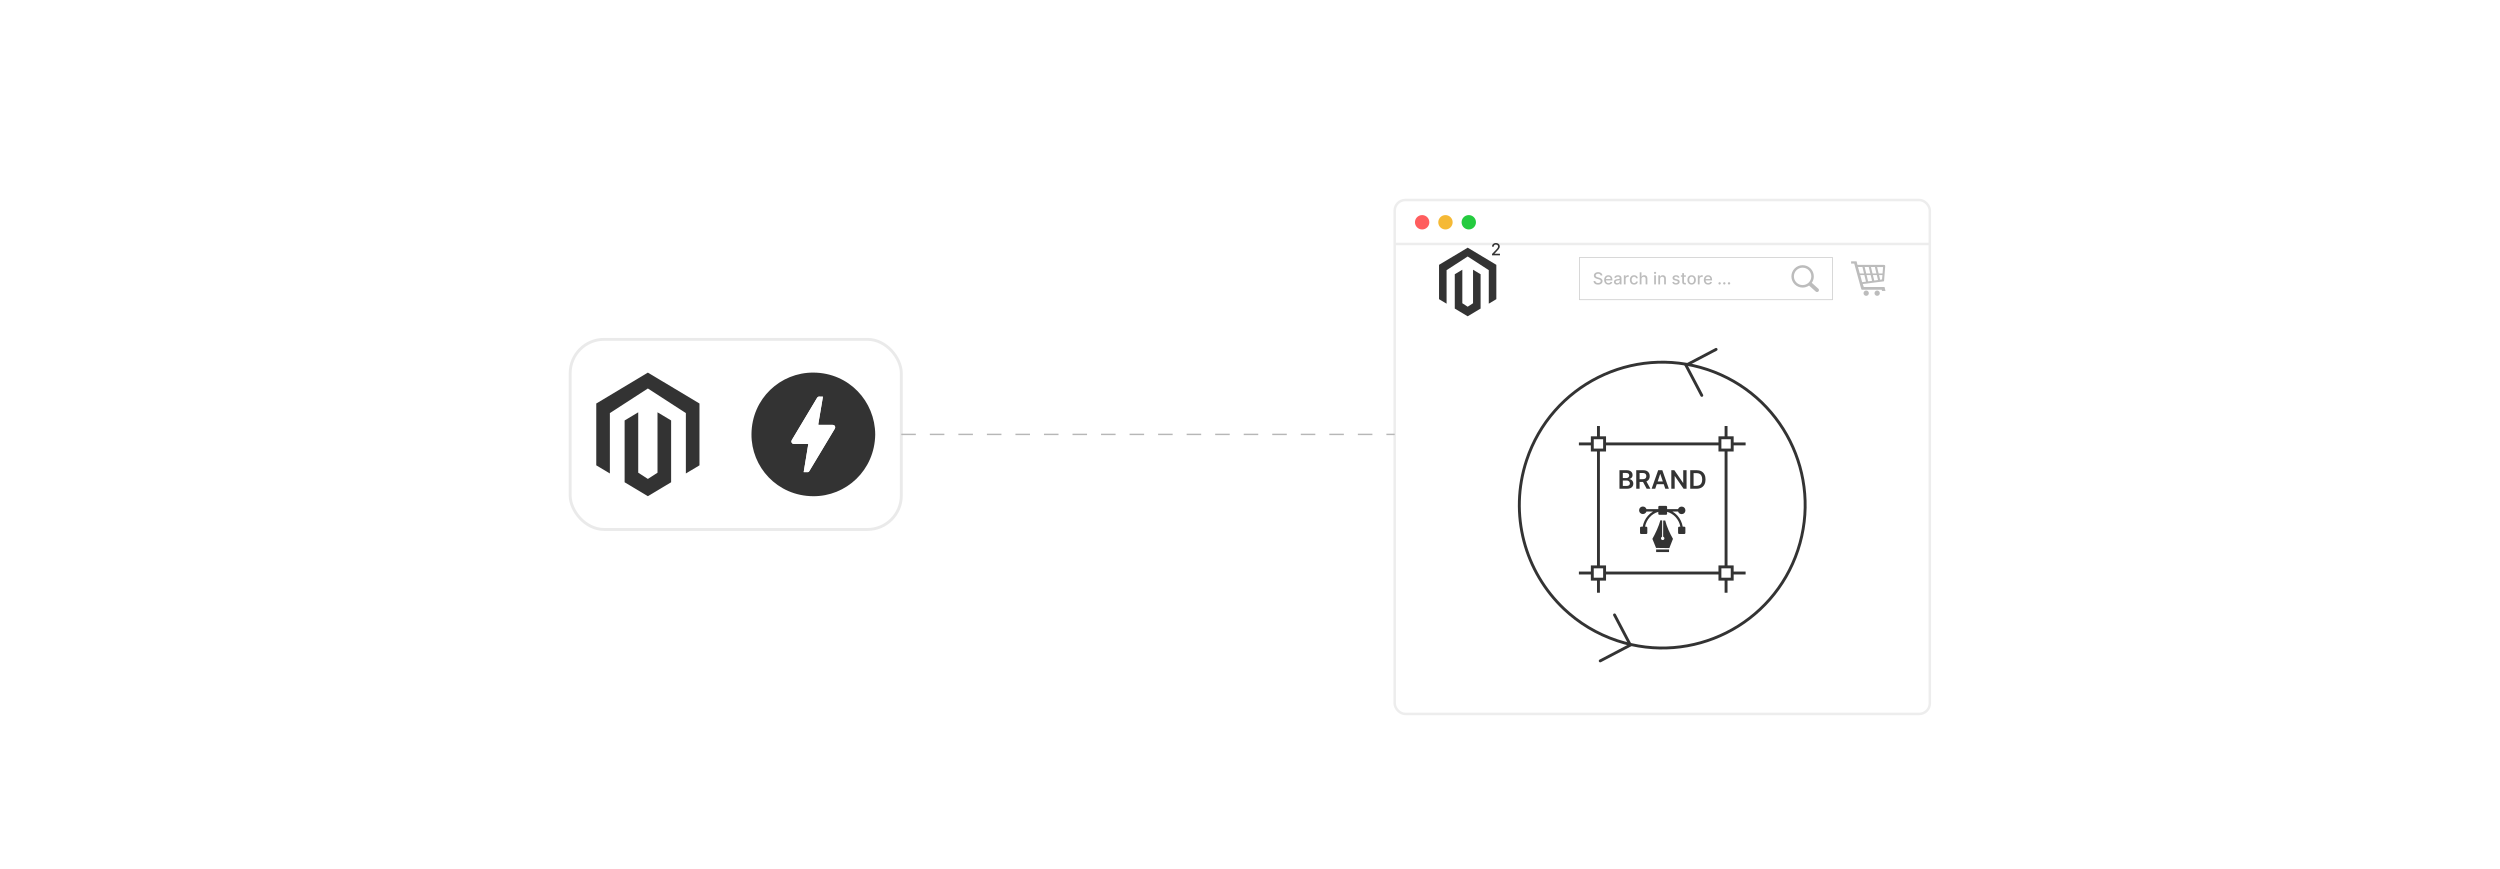 <?xml version="1.0" encoding="UTF-8"?><svg id="_04-Consistent-Branding" xmlns="http://www.w3.org/2000/svg" xmlns:xlink="http://www.w3.org/1999/xlink" viewBox="0 0 860 298.867"><defs><filter id="drop-shadow-1" filterUnits="userSpaceOnUse"><feOffset dx="0" dy="7.76"/><feGaussianBlur result="blur" stdDeviation="6.035"/><feFlood flood-color="#000" flood-opacity=".05"/><feComposite in2="blur" operator="in"/><feComposite in="SourceGraphic"/></filter></defs><rect x="196.144" y="116.738" width="113.904" height="65.391" rx="11.635" ry="11.635" fill="#fff" stroke="#eaeaea" stroke-miterlimit="10"/><path d="M301.077,149.487c-.192,12.347-10.045,21.298-21.359,21.21-12.393-.097-21.302-10.071-21.211-21.336.1-12.284,9.966-21.26,21.317-21.19,12.284.075,21.218,9.935,21.252,21.317ZM276.466,162.416c.476,0,.869-.021,1.258.006.33.023.516-.094.689-.383,2.883-4.819,5.776-9.631,8.675-14.44.205-.34.321-.661.103-1.029-.208-.352-.534-.416-.914-.413-1.488.011-2.975.004-4.463.005-.194 0-.377.018-.325-.286.434-2.519.862-5.039,1.289-7.559.102-.602.194-1.206.301-1.869-.419,0-.775.036-1.121-.009-.48-.063-.721.151-.956.548-1.796,3.032-3.616,6.05-5.429,9.072-1.021,1.703-2.043,3.406-3.063,5.109-.207.345-.39.697-.167,1.108.225.415.608.436,1.021.433,1.409-.011,2.817-.005,4.226-.005.14,0,.28,0,.472,0-.534,3.249-1.059,6.44-1.597,9.711Z" fill="#333" stroke-width="0"/><path d="M276.466,162.416c.538-3.271,1.063-6.463,1.597-9.711-.193,0-.333,0-.472,0-1.409 0-2.817-.005-4.226.005-.413.003-.796-.019-1.021-.433-.223-.41-.04-.762.167-1.108,1.02-1.703,2.042-3.406,3.063-5.109,1.812-3.022,3.632-6.04,5.429-9.072.235-.396.475-.61.956-.548.346.045.702.009,1.121.009-.106.664-.199,1.267-.301,1.869-.427,2.52-.855,5.04-1.289,7.559-.052.304.131.286.325.286,1.488-.001,2.975.006,4.463-.005.381-.003.707.061.914.413.217.368.102.689-.103,1.029-2.899,4.809-5.792,9.621-8.675,14.44-.173.289-.359.406-.689.383-.39-.027-.783-.006-1.258-.006Z" fill="#fff" stroke-width="0"/><g id="LOGO"><polygon points="240.619 138.808 240.619 160.071 235.937 162.876 235.937 142.101 222.867 133.638 209.796 142.101 209.796 162.876 205.114 160.071 205.114 138.808 222.867 128.176 240.619 138.808" fill="#333" stroke-width="0"/><polygon points="230.865 144.637 230.865 165.9 227.626 167.839 222.867 170.691 218.103 167.839 214.868 165.9 214.868 144.637 219.55 141.831 219.55 162.607 222.867 164.753 226.183 162.607 226.183 141.831 230.865 144.637" fill="#333" stroke-width="0"/></g><g filter="url(#drop-shadow-1)"><rect x="479.774" y="61.038" width="184.083" height="176.792" rx="3.653" ry="3.653" fill="#fff" stroke="#ededed" stroke-miterlimit="10" stroke-width=".862"/><line x1="479.774" y1="76.162" x2="663.856" y2="76.162" fill="none" stroke="#ededed" stroke-miterlimit="10" stroke-width=".862"/><circle cx="489.217" cy="68.701" r="2.473" fill="#ff5d5e" stroke-width="0"/><circle cx="497.238" cy="68.701" r="2.473" fill="#f5b935" stroke-width="0"/><circle cx="505.259" cy="68.701" r="2.473" fill="#24cb3f" stroke-width="0"/></g><g id="LOGO-2"><polygon points="514.739 91.104 514.739 102.91 512.14 104.468 512.14 92.932 504.883 88.234 497.626 92.932 497.626 104.468 495.026 102.91 495.026 91.104 504.883 85.201 514.739 91.104" fill="#333" stroke-width="0"/><polygon points="509.324 94.341 509.324 106.147 507.526 107.223 504.883 108.807 502.238 107.223 500.442 106.147 500.442 94.341 503.041 92.783 503.041 104.318 504.883 105.51 506.724 104.318 506.724 92.783 509.324 94.341" fill="#333" stroke-width="0"/></g><path d="M513.249,87.825v-.457l1.412-1.463c.15-.159.275-.299.374-.419s.172-.235.221-.343c.049-.109.073-.224.073-.347,0-.139-.032-.258-.098-.359-.065-.102-.154-.18-.267-.234-.113-.055-.24-.083-.381-.083-.149,0-.28.03-.392.091-.111.061-.197.147-.257.259-.06.112-.09.242-.09.392h-.601c0-.254.058-.476.175-.666.117-.19.277-.338.481-.443.203-.105.435-.158.694-.158.263,0,.493.052.694.156.2.104.356.245.47.424.112.179.169.38.169.605,0,.155-.029.306-.087.454-.058.148-.158.313-.301.494-.143.182-.341.401-.595.66l-.829.868v.031h1.879v.54h-2.747Z" fill="#333" stroke-width="0"/><rect x="543.361" y="88.554" width="86.975" height="14.569" fill="#fff" stroke="#bcbcbc" stroke-miterlimit="10" stroke-width=".202"/><path d="M550.607,94.767c-.021-.193-.111-.342-.269-.449-.157-.106-.355-.16-.594-.16-.172,0-.319.027-.444.081s-.222.127-.29.22c-.068.093-.102.199-.102.316,0,.099.023.185.07.257.047.072.108.132.185.18.077.048.159.088.248.12.088.032.173.058.254.078l.407.106c.133.033.27.077.409.132s.27.129.389.22c.12.091.217.204.29.338.074.134.111.295.111.482,0,.236-.06.446-.183.629-.121.183-.297.328-.526.434-.231.105-.509.159-.834.159-.312,0-.582-.05-.81-.149-.228-.099-.406-.24-.535-.422-.129-.182-.2-.399-.214-.65h.631c.013.151.061.276.148.376.086.1.196.173.331.222.136.048.283.072.445.072.178,0,.336-.028.475-.085.14-.056.249-.135.329-.236s.12-.219.12-.355c0-.123-.035-.225-.104-.303-.07-.079-.164-.144-.283-.196-.119-.051-.253-.097-.402-.136l-.492-.134c-.334-.091-.599-.225-.793-.401-.194-.177-.292-.41-.292-.701,0-.24.065-.45.195-.629s.307-.318.529-.418c.223-.1.474-.149.753-.149.282,0,.532.05.748.148.217.099.388.235.513.408.124.173.19.372.195.596h-.607Z" fill="#bcbcbc" stroke-width="0"/><path d="M553.321,97.904c-.309,0-.573-.066-.795-.198s-.393-.319-.513-.56c-.12-.241-.181-.523-.181-.848,0-.32.06-.603.181-.847.12-.245.288-.435.505-.572.216-.137.47-.206.76-.206.177,0,.348.029.513.087.166.059.315.15.446.275s.235.287.311.485c.076.199.114.44.114.724v.216h-2.486v-.456h1.89c0-.16-.032-.303-.098-.427s-.156-.222-.274-.294c-.117-.072-.254-.108-.412-.108-.171,0-.319.042-.446.125s-.225.192-.293.326c-.069.134-.103.279-.103.435v.356c0,.209.037.387.111.533s.178.258.31.335.288.115.466.115c.115,0,.221-.017.315-.05.096-.033.178-.083.247-.149.068-.066.122-.148.158-.247l.576.104c-.046.17-.129.318-.247.445-.119.127-.268.225-.446.295-.178.07-.382.104-.609.104Z" fill="#bcbcbc" stroke-width="0"/><path d="M556.251,97.91c-.198,0-.378-.037-.538-.111-.16-.074-.286-.182-.379-.323-.094-.141-.14-.315-.14-.519,0-.177.034-.322.102-.436.068-.114.159-.204.275-.271.115-.066.244-.117.387-.151.143-.034.287-.06.435-.077.186-.021.339-.04.456-.054.116-.015.201-.038.254-.07.053-.033.079-.085.079-.159v-.015c0-.178-.05-.315-.149-.413s-.248-.146-.444-.146c-.205,0-.366.045-.483.135s-.199.19-.243.3l-.572-.13c.067-.19.167-.344.298-.461s.282-.203.453-.256c.171-.054.351-.081.539-.081.125,0,.258.015.398.044.141.029.273.082.395.16.123.077.224.188.303.331.079.144.118.329.118.557v2.076h-.595v-.428h-.024c-.039.079-.099.156-.177.232-.079.076-.18.139-.304.189-.123.05-.272.076-.443.076ZM556.383,97.422c.169,0,.312-.033.433-.1s.212-.154.275-.262c.062-.108.095-.224.095-.347v-.403c-.022.021-.064.042-.126.06-.061.018-.132.034-.21.047-.079.013-.156.024-.231.035-.074.01-.137.019-.188.025-.118.015-.226.04-.322.075s-.175.086-.232.152c-.058.065-.086.153-.086.261,0,.151.056.265.167.341s.253.115.425.115Z" fill="#bcbcbc" stroke-width="0"/><path d="M558.604,97.841v-3.127h.588v.497h.033c.057-.169.157-.301.302-.398.144-.097.309-.146.492-.146.038,0,.083.002.135.004.053.002.094.006.123.01v.582c-.024-.007-.067-.015-.13-.023s-.125-.013-.188-.013c-.144,0-.272.03-.384.09-.111.06-.2.144-.266.251-.065.106-.098.228-.098.363v1.91h-.608Z" fill="#bcbcbc" stroke-width="0"/><path d="M562.124,97.904c-.303,0-.564-.069-.781-.206s-.385-.328-.502-.571c-.116-.243-.175-.521-.175-.835,0-.317.06-.598.18-.842.119-.243.287-.434.505-.571.217-.137.473-.206.767-.206.238,0,.449.044.636.131.185.087.336.21.451.367.114.158.183.341.204.552h-.593c-.032-.146-.106-.273-.223-.378s-.271-.159-.465-.159c-.17,0-.318.044-.445.133s-.226.215-.296.378-.105.356-.105.579c0,.228.034.425.103.59s.167.294.294.385.276.136.449.136c.115,0,.22-.021.315-.064.094-.043.174-.104.238-.184s.109-.176.135-.289h.593c-.021.202-.088.383-.197.541-.11.159-.257.284-.44.374-.185.091-.399.136-.646.136Z" fill="#bcbcbc" stroke-width="0"/><path d="M564.67,95.985v1.856h-.608v-4.169h.601v1.551h.039c.073-.169.185-.302.335-.401.151-.099.348-.148.591-.148.215,0,.402.044.562.132.161.088.286.22.375.394s.133.392.133.652v1.989h-.608v-1.915c0-.23-.059-.408-.177-.534-.118-.127-.282-.19-.493-.19-.144,0-.273.03-.386.091s-.202.15-.267.268c-.065.117-.097.259-.097.424Z" fill="#bcbcbc" stroke-width="0"/><path d="M569.338,94.232c-.106,0-.196-.036-.273-.107-.075-.071-.112-.156-.112-.255,0-.1.037-.186.112-.257.076-.071.166-.107.273-.107.105,0,.196.036.272.107s.113.156.113.255c0,.101-.038.186-.113.257s-.166.107-.272.107ZM569.03,97.841v-3.127h.608v3.127h-.608Z" fill="#bcbcbc" stroke-width="0"/><path d="M571.065,95.985v1.856h-.608v-3.127h.584v.509h.039c.071-.166.185-.299.339-.399.154-.1.349-.15.583-.15.213,0,.399.044.56.133s.285.221.373.396c.088.175.132.392.132.649v1.989h-.608v-1.915c0-.227-.059-.404-.177-.532-.118-.128-.28-.192-.486-.192-.142,0-.267.03-.376.091s-.195.15-.259.268c-.062.117-.095.259-.095.424Z" fill="#bcbcbc" stroke-width="0"/><path d="M577.743,95.478l-.552.098c-.022-.071-.059-.138-.108-.202s-.116-.116-.2-.157c-.085-.041-.19-.061-.316-.061-.172,0-.315.039-.431.115-.116.077-.174.175-.174.296,0,.104.039.189.116.252.077.064.202.116.375.157l.496.114c.288.066.502.169.644.307.142.139.212.318.212.54,0,.187-.054.354-.162.499-.107.146-.258.26-.45.343-.191.083-.414.124-.666.124-.351,0-.636-.075-.857-.225-.221-.15-.356-.364-.407-.641l.589-.089c.036.153.111.269.226.347s.263.117.446.117c.199,0,.358-.042.477-.125.12-.084.18-.185.18-.306,0-.098-.036-.18-.109-.247-.072-.066-.184-.117-.332-.15l-.529-.116c-.292-.066-.508-.172-.646-.317-.14-.145-.209-.329-.209-.552,0-.185.052-.346.154-.484.103-.139.246-.247.428-.325s.391-.117.625-.117c.338,0,.605.073.798.219.194.146.322.341.385.585Z" fill="#bcbcbc" stroke-width="0"/><path d="M579.932,94.714v.489h-1.708v-.489h1.708ZM578.682,93.965h.608v2.958c0,.118.018.206.053.266s.081.099.138.12.117.031.185.031c.049,0,.091-.003.128-.01.036-.007.065-.012.085-.017l.11.503c-.035.014-.086.027-.15.042-.065.015-.146.022-.244.023-.16.003-.31-.025-.448-.085-.139-.06-.25-.152-.336-.277-.086-.124-.128-.281-.128-.47v-3.084Z" fill="#bcbcbc" stroke-width="0"/><path d="M581.921,97.904c-.293,0-.549-.067-.768-.201-.219-.135-.389-.323-.509-.564-.121-.242-.182-.524-.182-.847,0-.324.06-.608.182-.851.12-.243.29-.432.509-.566s.475-.202.768-.202.549.067.768.202c.218.134.388.323.509.566.12.243.181.526.181.851,0,.323-.06.606-.181.847-.121.241-.291.429-.509.564-.219.134-.475.201-.768.201ZM581.923,97.393c.19,0,.348-.05.472-.151.125-.1.218-.234.278-.401s.091-.351.091-.552c0-.199-.03-.383-.091-.551-.06-.168-.153-.302-.278-.404-.124-.102-.282-.153-.472-.153-.191,0-.35.051-.476.153-.126.102-.219.236-.279.404-.06.168-.09.352-.09.551,0,.201.03.385.09.552.06.167.153.301.279.401.126.101.284.151.476.151Z" fill="#bcbcbc" stroke-width="0"/><path d="M584.056,97.841v-3.127h.588v.497h.033c.057-.169.157-.301.302-.398.144-.097.309-.146.492-.146.038,0,.083.002.135.004.053.002.094.006.123.01v.582c-.024-.007-.067-.015-.13-.023s-.125-.013-.188-.013c-.144,0-.272.03-.384.09-.111.06-.2.144-.266.251-.065.106-.098.228-.098.363v1.91h-.608Z" fill="#bcbcbc" stroke-width="0"/><path d="M587.606,97.904c-.309,0-.573-.066-.795-.198s-.393-.319-.513-.56c-.12-.241-.181-.523-.181-.848,0-.32.06-.603.181-.847.12-.245.288-.435.505-.572.216-.137.47-.206.76-.206.177,0,.348.029.513.087.166.059.315.15.446.275s.235.287.311.485c.076.199.114.44.114.724v.216h-2.486v-.456h1.89c0-.16-.032-.303-.098-.427s-.156-.222-.274-.294c-.117-.072-.254-.108-.412-.108-.171,0-.319.042-.446.125s-.225.192-.293.326c-.069.134-.103.279-.103.435v.356c0,.209.037.387.111.533s.178.258.31.335.288.115.466.115c.115,0,.221-.017.315-.05.096-.033.178-.083.247-.149.068-.066.122-.148.158-.247l.576.104c-.046.17-.129.318-.247.445-.119.127-.268.225-.446.295-.178.07-.382.104-.609.104Z" fill="#bcbcbc" stroke-width="0"/><path d="M591.545,97.88c-.111,0-.207-.04-.287-.119-.08-.079-.12-.175-.12-.288,0-.111.04-.206.12-.286.08-.08.176-.119.287-.119s.207.04.287.119c.08.079.12.175.12.286,0,.075-.019.143-.057.205-.037.062-.086.111-.147.148-.06.037-.129.055-.203.055Z" fill="#bcbcbc" stroke-width="0"/><path d="M593.167,97.88c-.111,0-.207-.04-.287-.119-.08-.079-.12-.175-.12-.288,0-.111.04-.206.12-.286.08-.08.176-.119.287-.119s.207.04.287.119c.08.079.12.175.12.286,0,.075-.019.143-.057.205-.037.062-.086.111-.147.148-.06.037-.129.055-.203.055Z" fill="#bcbcbc" stroke-width="0"/><path d="M594.79,97.88c-.111,0-.207-.04-.287-.119-.08-.079-.12-.175-.12-.288,0-.111.04-.206.12-.286.08-.08.176-.119.287-.119s.207.04.287.119c.08.079.12.175.12.286,0,.075-.019.143-.057.205-.037.062-.086.111-.147.148-.06.037-.129.055-.203.055Z" fill="#bcbcbc" stroke-width="0"/><path d="M620.097,91.216h.001v.001c1.065 0,2.029.432,2.727,1.13.697.697,1.128,1.66,1.129,2.724h.001v.006h-.001c-0.0.429-.071.842-.2,1.226-.022.065-.044.127-.068.186v.001c-.112.282-.256.549-.428.795l2.244,2.017.001.001.012.011.001.001c.127.121.196.282.204.446.009.162-.042.328-.153.461l-.001.001-.013.016-.003.003-.011.012-.001.002c-.121.127-.282.196-.446.204-.162.009-.328-.042-.461-.153l-.001-.001-.016-.013-.002-.002-2.295-2.063c-.068.048-.137.093-.207.136-.095.058-.194.113-.294.163-.517.258-1.101.403-1.719.403v.001h-.001v-.001c-1.065-0-2.029-.432-2.727-1.13-.697-.697-1.128-1.66-1.129-2.724h-.001v-.004h.001c0-1.065.432-2.029,1.13-2.727.697-.697,1.66-1.128,2.724-1.129v-.001h.003ZM620.099,92.081v.001h-.004v-.001c-.825.001-1.572.336-2.113.876-.541.541-.876,1.289-.877,2.115h.001v.004h-.001c.001.825.335,1.572.876,2.113.541.541,1.289.876,2.115.877v-.001h.004v.001c.825-.001,1.572-.336,2.113-.876.541-.541.876-1.289.877-2.114h-.001v-.004h.001c-.001-.825-.336-1.572-.876-2.113-.541-.541-1.289-.876-2.114-.877h0Z" fill="#bcbcbc" stroke-width="0"/><path d="M638.968,91.122h9.009c.589,0,.557.238.506.847l-.335,4.271c-.057.681-.009.516-.73.619l-6.626.843.35,1.017h7.137c.097.361.228.949.324,1.352h-1.186l-.114-.411h-5.703c-1.308-.022-1.177.332-1.491-.799l-2.248-8.172h-1.08v-.783h1.894c.088.329.209.883.292,1.217h0ZM641.967,99.94c.505,0,.915.41.915.915,0,.506-.409.915-.915.915s-.915-.409-.915-.915c0-.505.409-.915.915-.915h0ZM645.742,99.94c.505,0,.915.41.915.915,0,.506-.41.915-.915.915-.506,0-.915-.409-.915-.915,0-.505.409-.915.915-.915h0ZM639.757,94.064h1.458l-.529-2.212c-.521,0-1.035-.001-1.538-.001l.178.662.006-.001.426,1.552h0ZM641.447,91.853l.529,2.211h1.404l-.531-2.209-1.402-.002h0ZM643.613,91.856l.531,2.208h1.343l-.529-2.206-1.345-.002h0ZM645.722,91.859l.529,2.206h1.344l.149-1.773c.042-.494.128-.432-.35-.432-.546-.001-1.106-.002-1.671-.002h0ZM647.548,94.626h-1.163l.383,1.599.095-.013c.586-.084.547.05.594-.503l.091-1.083h0ZM646.03,96.327l-.407-1.7h-1.342l.451,1.877,1.299-.177h0ZM643.992,96.604l-.476-1.978h-1.405l.518,2.164,1.363-.185h0ZM641.891,96.891l-.542-2.264h-1.438l.672,2.443,1.307-.179h0Z" fill="#bcbcbc" fill-rule="evenodd" stroke-width="0"/><line x1="549.865" y1="146.551" x2="549.865" y2="203.9" fill="none" stroke="#333" stroke-miterlimit="10"/><line x1="593.765" y1="146.551" x2="593.765" y2="203.9" fill="none" stroke="#333" stroke-miterlimit="10"/><line x1="600.49" y1="152.705" x2="543.14" y2="152.705" fill="none" stroke="#333" stroke-miterlimit="10"/><line x1="600.49" y1="197.118" x2="543.14" y2="197.118" fill="none" stroke="#333" stroke-miterlimit="10"/><rect x="547.753" y="150.593" width="4.224" height="4.224" fill="#fff" stroke="#333" stroke-miterlimit="10"/><rect x="547.753" y="195.006" width="4.224" height="4.224" fill="#fff" stroke="#333" stroke-miterlimit="10"/><rect x="591.653" y="195.006" width="4.224" height="4.224" fill="#fff" stroke="#333" stroke-miterlimit="10"/><rect x="591.653" y="150.593" width="4.224" height="4.224" fill="#fff" stroke="#333" stroke-miterlimit="10"/><path d="M570.773,174.022h2.391c.177,0,.32.143.32.32h0v.794h3.778c.064-.184.168-.351.306-.488h0c.503-.506,1.322-.508,1.828-.005.002.002.003.003.005.005h0c.506.503.508,1.322.005,1.828-.002.002-.003.003-.005.005h0c-.503.506-1.322.508-1.828.005-.002-.002-.003-.003-.005-.005h0c-.141-.144-.246-.318-.306-.51h-1.95c.63.364,1.2.824,1.688,1.363.976,1.078,1.62,2.413,1.856,3.848h.524c.211-.005.385.163.39.373,0,.004 0.0.007,0,.011v1.752c.002.211-.168.383-.379.385-.001,0-.002,0-.003,0h-1.741c-.212,0-.385-.172-.385-.385v-1.752c0-.212.172-.385.385-.385h.401c-.23-1.231-.797-2.374-1.638-3.302-.784-.866-1.799-1.492-2.925-1.803v.683c.003.177-.138.323-.315.326-.002,0-.004,0-.006,0h-2.391c-.175.002-.319-.139-.32-.315,0-.002,0-.004,0-.006v-.688c-1.156.321-2.193.974-2.981,1.878-.802.916-1.346,2.03-1.574,3.226h.393c.212,0,.385.172.385.385h0v1.752c0,.212-.172.385-.385.385h-1.733c-.212.003-.387-.167-.39-.379,0-.002,0-.004,0-.006v-1.752c0-.212.172-.385.385-.385.002,0,.004,0,.006,0h.532c.238-1.392.857-2.691,1.789-3.753.499-.578,1.089-1.07,1.747-1.457h-2.254c-.064.183-.169.349-.306.485h0c-.242.244-.572.382-.917.382-.345-.001-.675-.138-.919-.382h0c-.506-.503-.508-1.322-.005-1.828.002-.002.003-.003.005-.005h0c.503-.506,1.322-.508,1.828-.005.002.002.003.003.005.005h0c.142.144.248.32.309.513h4.082v-.794c-.002-.175.139-.319.315-.32.002,0,.004,0,.006,0ZM575.496,185.373l-1.24,3.171-4.572-.059-1.265-3.112c1.087-1.95,2.193-4.316,2.761-6.408l.602.067-.022,5.606c-.307.111-.465.45-.354.757s.45.465.757.354.465-.45.354-.757c-.065-.18-.213-.317-.397-.368l.017-5.547.691-.039c.504,2.092,1.599,4.458,2.669,6.327v.008ZM574.147,189.904h-4.441v-.886h4.441v.886Z" fill="#333" fill-rule="evenodd" stroke-width="0"/><path d="M557.093,168.131v-6.386h2.444c.462,0,.846.072,1.152.217s.536.341.69.591c.152.249.229.532.229.848,0,.26-.05.481-.149.665s-.233.333-.402.447c-.168.115-.356.197-.565.247v.062c.227.012.444.082.653.207.209.126.38.303.513.532.134.229.2.505.2.83,0,.331-.08.627-.24.89-.16.263-.401.47-.724.622s-.728.228-1.216.228h-2.585ZM558.25,164.461h1.144c.2,0,.38-.037.54-.111s.286-.179.379-.315c.092-.136.139-.298.139-.485,0-.247-.087-.451-.261-.611-.174-.16-.431-.24-.771-.24h-1.169v1.762ZM558.25,167.164h1.244c.419,0,.723-.081.908-.242.186-.161.279-.368.279-.622,0-.19-.047-.36-.141-.513-.093-.153-.227-.273-.398-.362-.173-.088-.379-.132-.618-.132h-1.274v1.871Z" fill="#333" stroke-width="0"/><path d="M562.864,168.131v-6.386h2.394c.49,0,.902.085,1.236.255.334.171.586.409.758.716s.257.664.257,1.071c0,.409-.086.764-.26,1.065-.174.301-.429.532-.766.695-.337.164-.75.245-1.241.245h-1.705v-.96h1.55c.286,0,.521-.04.704-.12s.318-.197.407-.352c.088-.155.132-.345.132-.572s-.044-.42-.134-.582c-.089-.161-.226-.284-.408-.368s-.419-.127-.708-.127h-1.06v5.419h-1.157ZM566.163,165.237l1.581,2.894h-1.291l-1.553-2.894h1.263Z" fill="#333" stroke-width="0"/><path d="M569.396,168.131h-1.235l2.248-6.386h1.429l2.251,6.386h-1.234l-1.706-5.076h-.05l-1.702,5.076ZM569.437,165.627h3.368v.929h-3.368v-.929Z" fill="#333" stroke-width="0"/><path d="M580.179,161.745v6.386h-1.029l-3.009-4.35h-.053v4.35h-1.157v-6.386h1.035l3.006,4.353h.056v-4.353h1.151Z" fill="#333" stroke-width="0"/><path d="M583.6,168.131h-2.164v-6.386h2.208c.634,0,1.179.127,1.635.382.456.255.808.62,1.053,1.096s.368,1.045.368,1.708c0,.665-.124,1.237-.37,1.715-.246.478-.601.845-1.063,1.101-.462.255-1.018.383-1.666.383ZM582.593,167.13h.95c.445,0,.816-.082,1.113-.245.298-.163.52-.407.671-.733.149-.325.225-.732.225-1.221,0-.488-.075-.894-.225-1.218-.15-.323-.371-.565-.663-.726s-.654-.242-1.086-.242h-.985v4.384Z" fill="#333" stroke-width="0"/><path d="M538.031,209.475c-13.421-12.71-19.074-32.495-12.868-51.198,8.549-25.765,36.366-39.721,62.131-31.172s39.721,36.366,31.172,62.131c-8.549,25.765-36.366,39.721-62.131,31.172-7.062-2.343-13.237-6.134-18.304-10.933" fill="none" stroke="#333" stroke-linecap="round" stroke-miterlimit="10"/><g id="arrow"><polyline points="550.474 227.35 560.847 221.902 555.398 211.529" fill="none" stroke="#333" stroke-linecap="round" stroke-miterlimit="10"/></g><g id="arrow-2"><polyline points="590.337 120.191 579.965 125.64 585.414 136.012" fill="none" stroke="#333" stroke-linecap="round" stroke-miterlimit="10"/></g><line x1="310.048" y1="149.434" x2="479.774" y2="149.434" fill="none" stroke="#b7b7b7" stroke-dasharray="0 0 5 4.816" stroke-miterlimit="10" stroke-width=".5"/></svg>